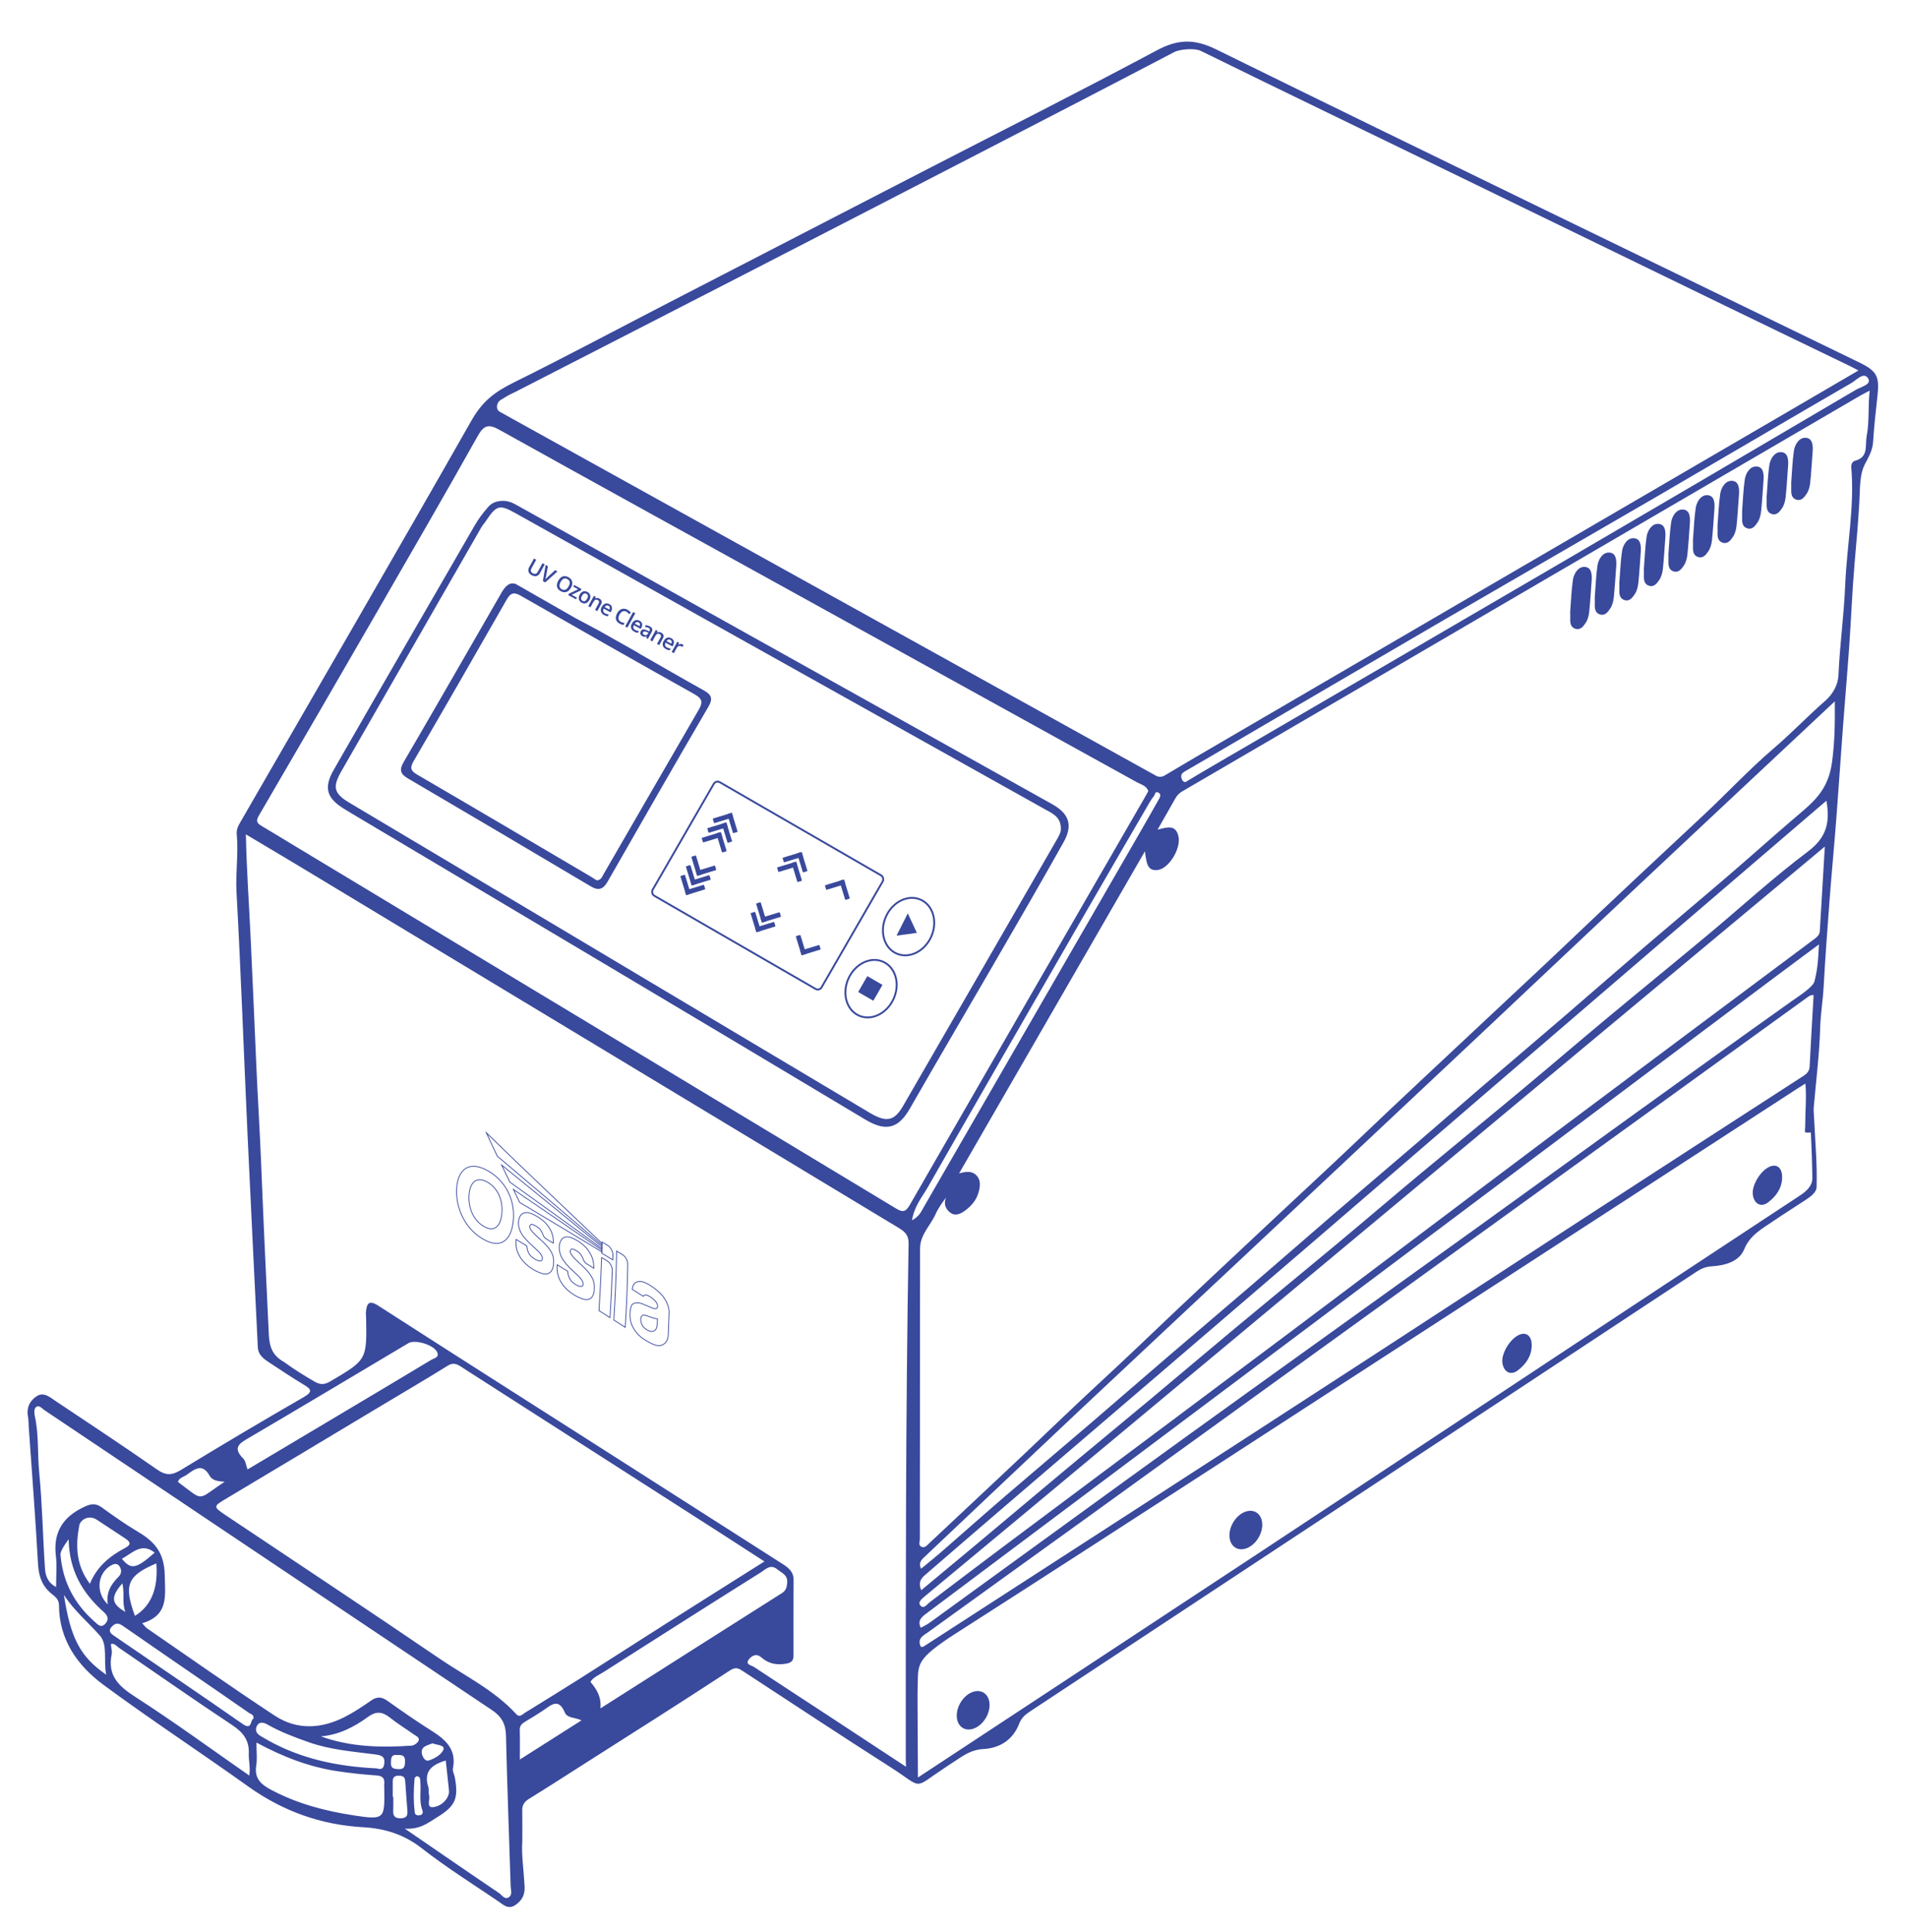 <svg viewBox="0 0 848 859" xmlns="http://www.w3.org/2000/svg" data-name="Layer 1" id="Layer_1">
  <defs>
    <style>
      .cls-1 {
        fill: #000;
      }

      .cls-1, .cls-2, .cls-3 {
        stroke-width: 0px;
      }

      .cls-2, .cls-4, .cls-5, .cls-6 {
        fill: none;
      }

      .cls-4 {
        stroke-width: .83px;
      }

      .cls-4, .cls-5, .cls-6 {
        stroke: #39499c;
        stroke-miterlimit: 10;
      }

      .cls-3 {
        fill: #39499c;
      }

      .cls-5 {
        fill-rule: evenodd;
      }

      .cls-5, .cls-6 {
        stroke-width: .35px;
      }
    </style>
  </defs>
  <path d="M796.5,214.61c.38-4.73.53-9.49,1.2-14.18.41-2.85,2.31-5.91,5.14-5.82,3.24.1,3.41,3.48,3.19,6.28-.35,4.56-.59,9.12-1.07,13.67-.18,1.67-.62,3.48-1.53,4.84-.99,1.48-2.28,3.41-4.56,2.74-2.24-.65-2.41-2.67-2.35-4.67.03-.95,0-1.91-.01-2.86Z" class="cls-3"></path>
  <path d="M785.58,220.99c.38-4.73.53-9.49,1.2-14.18.41-2.85,2.31-5.91,5.14-5.82,3.24.1,3.41,3.48,3.19,6.28-.35,4.56-.59,9.12-1.07,13.67-.18,1.67-.62,3.48-1.53,4.84-.99,1.48-2.28,3.41-4.56,2.74-2.24-.65-2.41-2.67-2.35-4.67.03-.95,0-1.91-.01-2.86Z" class="cls-3"></path>
  <path d="M774.66,227.36c.38-4.73.53-9.49,1.2-14.18.41-2.85,2.31-5.91,5.14-5.82,3.24.1,3.41,3.48,3.19,6.28-.35,4.56-.59,9.12-1.07,13.67-.18,1.67-.62,3.48-1.53,4.84-.99,1.48-2.28,3.41-4.56,2.74-2.24-.65-2.41-2.67-2.35-4.67.03-.95,0-1.91-.01-2.86Z" class="cls-3"></path>
  <path d="M763.74,233.74c.38-4.73.53-9.49,1.2-14.18.41-2.85,2.31-5.91,5.14-5.82,3.24.1,3.41,3.48,3.19,6.28-.35,4.56-.59,9.12-1.07,13.67-.18,1.67-.62,3.48-1.53,4.84-.99,1.48-2.28,3.41-4.56,2.74-2.24-.65-2.41-2.67-2.35-4.67.03-.95,0-1.91-.01-2.86Z" class="cls-3"></path>
  <path d="M752.82,240.12c.38-4.73.53-9.49,1.2-14.18.41-2.85,2.31-5.91,5.14-5.82,3.24.1,3.41,3.48,3.19,6.28-.35,4.56-.59,9.12-1.07,13.67-.18,1.67-.62,3.48-1.53,4.84-.99,1.48-2.28,3.41-4.56,2.74-2.24-.65-2.41-2.67-2.35-4.67.03-.95,0-1.91-.01-2.86Z" class="cls-3"></path>
  <path d="M741.9,246.5c.38-4.73.53-9.49,1.2-14.18.41-2.85,2.31-5.91,5.14-5.82,3.24.1,3.41,3.48,3.19,6.28-.35,4.56-.59,9.12-1.07,13.67-.18,1.67-.62,3.48-1.53,4.84-.99,1.48-2.28,3.41-4.56,2.74-2.24-.65-2.41-2.67-2.35-4.67.03-.95,0-1.91-.01-2.86Z" class="cls-3"></path>
  <path d="M730.99,252.88c.38-4.73.53-9.49,1.2-14.18.41-2.85,2.31-5.91,5.14-5.82,3.24.1,3.41,3.48,3.19,6.28-.35,4.56-.59,9.12-1.07,13.67-.18,1.67-.62,3.48-1.53,4.84-.99,1.48-2.28,3.41-4.56,2.74-2.24-.65-2.41-2.67-2.35-4.67.03-.95,0-1.91-.01-2.86Z" class="cls-3"></path>
  <path d="M720.07,259.25c.38-4.73.53-9.49,1.2-14.18.41-2.85,2.31-5.91,5.14-5.82,3.24.1,3.41,3.48,3.19,6.28-.35,4.56-.59,9.12-1.07,13.67-.18,1.67-.62,3.48-1.53,4.84-.99,1.48-2.28,3.41-4.56,2.74-2.24-.65-2.41-2.67-2.35-4.67.03-.95,0-1.91-.01-2.86Z" class="cls-3"></path>
  <path d="M709.15,265.63c.38-4.73.53-9.49,1.2-14.18.41-2.85,2.31-5.91,5.14-5.82,3.24.1,3.41,3.48,3.19,6.28-.35,4.56-.59,9.12-1.07,13.67-.18,1.67-.62,3.48-1.53,4.84-.99,1.48-2.28,3.41-4.56,2.74-2.24-.65-2.41-2.67-2.35-4.67.03-.95,0-1.91-.01-2.86Z" class="cls-3"></path>
  <path d="M698.23,272.01c.38-4.73.53-9.49,1.2-14.18.41-2.85,2.31-5.91,5.14-5.82,3.24.1,3.41,3.48,3.19,6.28-.35,4.56-.59,9.12-1.07,13.67-.18,1.67-.62,3.48-1.53,4.84-.99,1.48-2.28,3.41-4.56,2.74-2.24-.65-2.41-2.67-2.35-4.67.03-.95,0-1.91-.01-2.86Z" class="cls-3"></path>
  <path d="M223.42,222.66c2.85-.08,4.81,1.01,6.98,2.23,51,28.48,102.01,56.95,153.01,85.42,28.15,15.72,56.29,31.45,84.44,47.16,7.52,4.2,9.37,9.29,5.1,16.93-10.13,18.09-20.55,36.02-30.94,53.97-12.39,21.41-24.97,42.72-37.26,64.19-4.66,8.15-9.83,11.22-19.85,5.21-75.79-45.42-151.78-90.49-227.71-135.67-1.48-.88-2.95-1.76-4.41-2.67-7.57-4.71-8.85-9.37-4.42-17.12,10.61-18.55,21.31-37.06,32-55.57,10.21-17.68,20.47-35.34,30.66-53.04,1.7-2.96,3.71-5.63,5.95-8.2,1.8-2.07,3.67-2.7,6.45-2.85ZM471.74,368.33c-.02-5.26-3.78-6.73-7.09-8.58-31.8-17.78-63.6-35.57-95.4-53.35-46.65-26.08-93.28-52.18-139.95-78.23-7.27-4.06-8.49-3.65-13.3,3.54-.63.95-1.43,1.8-2,2.78-20.75,36.13-41.48,72.27-62.23,108.4-3.98,6.93-3.32,9.83,3.46,13.88,30.32,18.07,60.66,36.1,90.98,54.17,46.88,27.93,93.74,55.9,140.63,83.8,7.32,4.36,10.86,3.61,14.71-3.05,22.84-39.47,45.64-78.97,68.41-118.49.94-1.63,1.93-3.32,1.77-4.86Z" class="cls-3"></path>
  <path d="M681.12,598.11c-.07,4.82-2.65,8.39-6.22,11.11-3.15,2.41-6.27.68-6.82-3.4-.59-4.41,3.88-11.4,8.12-12.69,2.94-.89,4.96,1.15,4.92,4.97Z" class="cls-3"></path>
  <path d="M792.48,523.38c-.07,4.82-2.65,8.39-6.22,11.11-3.15,2.41-6.27.68-6.82-3.4-.59-4.41,3.88-11.4,8.12-12.69,2.94-.89,4.96,1.15,4.92,4.97Z" class="cls-3"></path>
  <path d="M308.96,308.71c-25.82-14.45-51.55-29.07-77.24-43.77-2.9-1.66-4.53-1.7-6.33,1.45-13.73,24.05-27.54,48.04-41.48,71.97-1.77,3.03-1.3,4.32,1.66,6.05,25.72,14.98,51.35,30.12,77,45.22.98.58,1.93,1.21,2.72,1.71,1.99-.01,2.39-1.51,3-2.58,14.16-24.44,28.25-48.92,42.45-73.33,1.8-3.1,1.64-4.78-1.8-6.71Z" class="cls-2"></path>
  <g>
    <g>
      <rect transform="translate(-98.76 125.77) rotate(-17)" ry=".23" rx=".23" height="2.13" width="8.87" y="392.21" x="366.92" class="cls-3"></rect>
      <rect transform="translate(107.17 870.34) rotate(-107)" ry=".23" rx=".23" height="2.13" width="8.87" y="394.45" x="371.16" class="cls-3"></rect>
    </g>
    <g>
      <rect transform="translate(-96.01 119.72) rotate(-17)" ry=".23" rx=".23" height="2.13" width="8.87" y="379.99" x="348.08" class="cls-3"></rect>
      <rect transform="translate(94.52 836.53) rotate(-107)" ry=".23" rx=".23" height="2.13" width="8.87" y="382.23" x="352.32" class="cls-3"></rect>
    </g>
    <g>
      <rect transform="translate(-97.37 119.2) rotate(-17)" ry=".23" rx=".23" height="2.13" width="8.87" y="384.28" x="345.64" class="cls-3"></rect>
      <rect transform="translate(87.26 839.73) rotate(-107)" ry=".23" rx=".23" height="2.13" width="8.87" y="386.52" x="349.87" class="cls-3"></rect>
    </g>
    <g>
      <rect transform="translate(786.25 706.71) rotate(163)" ry=".23" rx=".23" height="2.13" width="8.87" y="411.05" x="335.88" class="cls-3"></rect>
      <rect transform="translate(629.77 -31.36) rotate(73)" ry=".23" rx=".23" height="2.13" width="8.87" y="408.81" x="331.64" class="cls-3"></rect>
    </g>
    <g>
      <rect transform="translate(789.78 697.6) rotate(163)" ry=".23" rx=".23" height="2.13" width="8.87" y="406.76" x="338.32" class="cls-3"></rect>
      <rect transform="translate(627.4 -36.73) rotate(73)" ry=".23" rx=".23" height="2.13" width="8.87" y="404.52" x="334.09" class="cls-3"></rect>
    </g>
    <g>
      <g>
        <rect transform="translate(-92.27 109.89) rotate(-17)" ry=".23" rx=".23" height="2.13" width="8.87" y="362.56" x="317.04" class="cls-3"></rect>
        <rect transform="translate(71.06 784.31) rotate(-107)" ry=".23" rx=".23" height="2.13" width="8.87" y="364.8" x="321.27" class="cls-3"></rect>
      </g>
      <g>
        <rect transform="translate(-93.63 109.36) rotate(-17)" ry=".23" rx=".23" height="2.13" width="8.87" y="366.85" x="314.59" class="cls-3"></rect>
        <rect transform="translate(63.8 787.52) rotate(-107)" ry=".23" rx=".23" height="2.13" width="8.87" y="369.09" x="318.83" class="cls-3"></rect>
      </g>
      <g>
        <rect transform="translate(-95 108.83) rotate(-17)" ry=".23" rx=".23" height="2.13" width="8.87" y="371.14" x="312.14" class="cls-3"></rect>
        <rect transform="translate(56.53 790.72) rotate(-107)" ry=".23" rx=".23" height="2.13" width="8.87" y="373.38" x="316.38" class="cls-3"></rect>
      </g>
    </g>
    <g>
      <rect transform="translate(720.32 683.58) rotate(163)" ry=".23" rx=".23" height="2.13" width="8.87" y="394.56" x="304.64" class="cls-3"></rect>
      <rect transform="translate(591.9 -13.16) rotate(73)" ry=".23" rx=".23" height="2.13" width="8.87" y="392.32" x="300.41" class="cls-3"></rect>
    </g>
    <g>
      <rect transform="translate(723.85 674.47) rotate(163)" ry=".23" rx=".23" height="2.13" width="8.87" y="390.26" x="307.09" class="cls-3"></rect>
      <rect transform="translate(589.53 -18.53) rotate(73)" ry=".23" rx=".23" height="2.13" width="8.87" y="388.03" x="302.85" class="cls-3"></rect>
    </g>
    <g>
      <rect transform="translate(727.39 665.37) rotate(163)" ry=".23" rx=".23" height="2.13" width="8.87" y="385.97" x="309.54" class="cls-3"></rect>
      <rect transform="translate(587.15 -23.91) rotate(73)" ry=".23" rx=".23" height="2.13" width="8.87" y="383.74" x="305.3" class="cls-3"></rect>
    </g>
    <g>
      <rect transform="translate(828.56 720.89) rotate(163)" ry=".23" rx=".23" height="2.13" width="8.87" y="421.3" x="355.98" class="cls-3"></rect>
      <rect transform="translate(653.8 -43.32) rotate(73)" ry=".23" rx=".23" height="2.13" width="8.87" y="419.06" x="351.74" class="cls-3"></rect>
    </g>
  </g>
  <g>
    <g>
      <path d="M267.65,555.73c-13.07-9.05-26.19-18.02-39.34-26.96,1.11,2.3,1.67,3.45,2.77,5.75,12.2,7.29,24.4,14.59,36.55,21.98.01-.31.02-.46.03-.77Z" class="cls-6"></path>
      <path d="M267.74,554.31c-14.83-12.22-29.76-24.32-44.69-36.42,1.49,3.09,2.22,4.6,3.68,7.62,13.71,9.81,27.41,19.61,40.99,29.59.01-.31.01-.47.02-.78Z" class="cls-6"></path>
      <path d="M267.7,552.77c-17.17-16.39-34.49-32.61-51.44-49.22,2,4.35,2.97,6.4,4.89,10.42,15.51,13.18,31.08,26.29,46.54,39.53,0-.29.01-.44.02-.73Z" class="cls-6"></path>
    </g>
    <g>
      <path d="M293.15,574.51c-3.94-3.58-7.03-4.87-8.59-4.86s-3.18.79-3.42,3.52c1.94,1.22,2.92,1.84,4.9,3.09,0,0,.59-1.31,2.72-.01,2.13,1.29,3.45,2.76,3.65,4.08.2,1.32-.64,1.72-1.96,1.28s-3.41-1.48-4.87-2.02c-1.45-.54-4.08-.83-4.8.91-.72,1.75-.88,4.64-.29,7.08s2.81,5.97,5.99,7.88,5.79,3.32,7.83,2.5c2.04-.83,2.77-2.6,2.87-4.86s.34-9.2.36-9.98c.02-.78-.45-5-4.38-8.59ZM292.24,588.72c-.03.8-.31,2.6-1.59,3-1.27.4-2.64-.18-3.93-1.22-1.29-1.04-1.88-2.89-1.78-4.14.1-1.25.59-2.08,2.2-1.6,1.61.48,3.47,1.4,5.2,1.52,0,0-.06,1.63-.09,2.44Z" class="cls-5"></path>
      <path d="M267.71,552.12c1.05.64,1.58.95,2.64,1.6,1.24.75,2.23,2.68,2.19,4.28-.02.83-.03,1.24-.06,2.07-1.98-1.21-2.97-1.82-4.93-3.01.07-1.98.1-2.97.15-4.94h0Z" class="cls-5"></path>
      <path d="M274.21,556.16c1.07.65,1.61.98,2.69,1.64,1.26.77,2.28,2.7,2.25,4.29-.23,11.03-.42,16.77-1.12,27.96-2.05-1.3-3.06-1.95-5.08-3.24.66-10.2,1.07-20.44,1.26-30.65h0Z" class="cls-5"></path>
      <path d="M267.54,559.02c1.04.64,1.56.96,2.6,1.6,1.22.75,2.19,2.63,2.13,4.19-.29,8.28-.48,12.48-1.02,20.94-1.97-1.25-2.95-1.87-4.9-3.11.61-9.63.85-14.34,1.18-23.61h0Z" class="cls-5"></path>
      <path d="M264.08,563.79s-2.99-1.86-3.35-2.08-.86-.81-1.12-1.34c-.27-.53-.8-2.32-1.94-3.36-1.14-1.04-2.26-1.54-2.96-1.75-.7-.21-1.09.32-1.12,1.05-.03.72.5,1.85,2.88,4.1,2.38,2.25,4.41,3.93,6,6.25,1.6,2.32,1.97,4.07,1.79,6.84-.18,2.77-1.7,5.1-5.22,3.92-3.52-1.18-6.74-3.63-8.55-5.98-1.82-2.34-3.13-5.45-2.71-9.21,1.87,1.17,2.81,1.75,4.68,2.92,0,0,.03,3.19,2.33,5.03,2.3,1.84,4.32,2.3,4.5.87.18-1.43-1.13-2.97-2.83-4.52-1.7-1.56-4.49-4.05-6.11-6.5-1.62-2.45-2.08-5.54-1.3-7.77.78-2.23,2.81-3.34,6.41-1.44,3.59,1.91,5.32,3.72,6.7,5.92s1.92,4.42,1.92,7.03h0Z" class="cls-5"></path>
      <path d="M246.1,552.69s-2.98-1.82-3.34-2.04c-.36-.22-.85-.79-1.11-1.3-.26-.52-.77-2.25-1.9-3.27-1.14-1.02-2.27-1.53-2.99-1.75-.72-.21-1.12.29-1.17.98s.48,1.8,2.87,4.02c2.39,2.22,4.4,3.86,5.97,6.12,1.57,2.26,1.91,3.95,1.7,6.67-.21,2.72-1.74,5.07-5.28,3.94-3.53-1.14-6.79-3.58-8.64-5.92-1.84-2.35-3.18-5.47-2.69-9.17,1.92,1.18,2.87,1.76,4.77,2.93,0,0,0,3.15,2.32,4.97s4.35,2.27,4.55.86c.2-1.41-1.1-2.91-2.81-4.45-1.71-1.54-4.53-4.01-6.16-6.43s-2.06-5.44-1.22-7.57c.84-2.13,2.99-3.13,6.63-1.2s5.34,3.69,6.69,5.82c1.35,2.13,1.84,4.27,1.8,6.78h0Z" class="cls-5"></path>
      <path d="M217.41,520.73c-8.21-4.92-13.38-1.43-14.26,6.58-.88,8.02,2.65,18.15,11.39,23.36,8.74,5.21,13-.03,13.73-8.18.74-8.15-2.66-16.84-10.87-21.76ZM215.01,545.1c-5.07-3.05-6.96-9.18-6.39-14.47.57-5.29,3.55-7.87,8.33-5,4.78,2.87,6.73,8.45,6.22,13.8-.51,5.34-3.09,8.73-8.16,5.68Z" class="cls-5"></path>
    </g>
  </g>
  <ellipse transform="translate(-173.6 608.62) rotate(-65.39)" ry="11.01" rx="13.12" cy="439.55" cx="387.34" class="cls-4"></ellipse>
  <ellipse transform="translate(-138.77 607.7) rotate(-65.39)" ry="11.01" rx="13.12" cy="411.96" cx="404.04" class="cls-4"></ellipse>
  <rect transform="translate(242.57 -117.94) rotate(30)" ry="1.95" rx="1.95" height="58.28" width="86.74" y="364.53" x="298" class="cls-4"></rect>
  <g>
    <path d="M225.39,266.4c-13.73,24.05-27.54,48.04-41.48,71.97-1.77,3.03-1.3,4.32,1.66,6.05,25.72,14.98,51.35,30.12,77,45.22.98.58,1.93,1.21,2.72,1.71,1.99-.01,2.39-1.51,3-2.58,14.16-24.44,28.25-48.92,42.45-73.33,1.8-3.1,1.64-4.78-1.8-6.71-25.82-14.45-51.55-29.07-77.24-43.77-2.9-1.66-4.53-1.7-6.33,1.45Z" class="cls-2"></path>
    <path d="M229.34,259.6c-2.85-.96-4.68,1.02-6.33,3.87-14.48,25.13-28.91,50.29-43.54,75.34-2.08,3.56-1.31,5.34,1.95,7.25,27.15,15.93,54.26,31.91,81.32,47.99,3.52,2.09,5.57,1.14,7.41-2.06,14.89-25.95,29.71-51.94,44.83-77.76,2.33-3.98,1.15-5.55-2.18-7.41-9.33-5.2-18.57-10.56-27.85-15.86-.81-.46-1.6-.96-2.4-1.45l-16.39-9.25s-.05-.02-.07-.03c-3.32-1.77-6.65-3.54-10.01-5.33M308.96,308.71c3.44,1.92,3.6,3.61,1.8,6.71-14.2,24.42-28.29,48.9-42.45,73.33-.62,1.07-1.02,2.57-3,2.58-.8-.5-1.74-1.13-2.72-1.71-25.65-15.1-51.28-30.24-77-45.22-2.97-1.73-3.43-3.01-1.66-6.05,13.94-23.92,27.75-47.92,41.48-71.97,1.8-3.15,3.43-3.11,6.33-1.45,25.69,14.7,51.41,29.32,77.24,43.77Z" class="cls-3"></path>
  </g>
  <ellipse transform="translate(-442.07 754.92) rotate(-60)" ry="6.58" rx="9.11" cy="760.3" cx="432.75" class="cls-3"></ellipse>
  <ellipse transform="translate(-312.04 819.85) rotate(-60)" ry="6.58" rx="9.11" cy="680.17" cx="553.99" class="cls-3"></ellipse>
  <polygon points="398.67 415.94 407.71 414.7 403.67 406.03 398.67 415.94" class="cls-3"></polygon>
  <rect transform="translate(271.55 -134.64) rotate(30)" height="8.14" width="7.79" y="435.33" x="383.12" class="cls-3"></rect>
  <g>
    <path d="M242.22,250.92l-2.15,3.9c-.25.45-.55.78-.93,1.01-.38.22-.79.33-1.25.31-.46-.02-.94-.16-1.44-.44-.75-.41-1.22-.93-1.42-1.55-.2-.62-.1-1.28.28-1.98l2.14-3.88.99.54-2.1,3.81c-.27.5-.36.93-.26,1.29.1.36.39.68.87.94.93.51,1.66.28,2.2-.7l2.09-3.8.99.54Z" class="cls-3"></path>
    <path d="M246.86,253.47l1.02.56-5.43,4.86-1.04-.57,1.22-7.18,1.01.56-.81,4.44c-.03.21-.09.48-.17.8-.08.33-.15.56-.2.71.15-.19.34-.4.56-.63.23-.24.4-.4.52-.51l3.31-3.04Z" class="cls-3"></path>
    <path d="M253.89,261.26c-.54.98-1.2,1.61-2,1.88-.79.28-1.63.16-2.53-.33-.91-.5-1.46-1.16-1.65-1.96-.19-.81,0-1.71.54-2.71.55-.99,1.21-1.63,2-1.89.78-.26,1.63-.15,2.54.36s1.44,1.15,1.63,1.96c.19.81.02,1.71-.53,2.69ZM249.29,258.72c-.41.74-.57,1.39-.48,1.93.09.55.42.99,1.01,1.31.59.32,1.13.38,1.64.16.51-.21.97-.7,1.38-1.45.41-.74.57-1.38.48-1.92-.09-.55-.42-.98-1.01-1.3s-1.14-.38-1.66-.16c-.51.22-.97.7-1.38,1.43Z" class="cls-3"></path>
    <path d="M256.12,266.42l-3.46-1.9.33-.6,4.08-1.95-2.16-1.19.41-.74,3.25,1.79-.37.68-3.98,1.9,2.32,1.28-.41.74Z" class="cls-3"></path>
    <path d="M262.08,266.72c-.41.75-.92,1.22-1.53,1.43-.61.21-1.26.12-1.94-.25-.42-.23-.75-.54-.97-.91s-.32-.79-.3-1.24c.02-.46.17-.92.43-1.4.41-.74.91-1.21,1.52-1.42.61-.21,1.26-.12,1.95.26.66.36,1.07.87,1.22,1.5.15.64.03,1.32-.37,2.04ZM258.76,264.89c-.58,1.05-.48,1.79.3,2.22.77.42,1.44.11,2.02-.94s.47-1.78-.3-2.2c-.41-.22-.78-.25-1.11-.08-.33.17-.63.51-.91,1.01Z" class="cls-3"></path>
    <path d="M265.6,271.64l-.97-.54,1.54-2.8c.19-.35.27-.65.22-.9-.05-.25-.22-.46-.53-.63-.41-.22-.77-.27-1.1-.13s-.64.49-.95,1.06l-1.25,2.27-.97-.53,2.51-4.56.76.42-.19.67.05.03c.26-.14.54-.2.86-.18.32.02.63.12.94.29,1.09.6,1.33,1.46.72,2.57l-1.64,2.97Z" class="cls-3"></path>
    <path d="M268.56,273.38c-.71-.39-1.15-.9-1.32-1.53-.17-.64-.06-1.32.34-2.04.41-.75.92-1.23,1.52-1.45.6-.22,1.23-.15,1.88.2.6.33.98.77,1.12,1.33.15.56.04,1.16-.31,1.8l-.29.52-3.04-1.67c-.23.45-.3.86-.2,1.22.1.36.35.65.76.88.27.15.53.26.79.34.26.08.56.13.89.16l-.43.79c-.3-.02-.58-.07-.85-.16s-.56-.22-.87-.39ZM270.58,269.29c-.31-.17-.61-.21-.9-.12-.29.09-.56.32-.8.67l2.07,1.14c.2-.38.27-.71.2-1.01-.07-.29-.26-.52-.57-.69Z" class="cls-3"></path>
    <path d="M278.57,271.92c-.56-.31-1.12-.35-1.67-.13s-1.01.69-1.4,1.39c-.41.74-.56,1.38-.46,1.93.1.55.45.99,1.04,1.32.26.14.52.25.78.33.27.08.55.15.86.21l-.47.85c-.57-.08-1.16-.29-1.76-.62-.88-.49-1.41-1.13-1.59-1.92-.18-.8,0-1.69.56-2.69.34-.63.76-1.11,1.25-1.46.49-.34,1.02-.52,1.59-.53.57-.01,1.15.14,1.74.47.61.34,1.11.78,1.49,1.33l-.81.63c-.15-.21-.32-.41-.51-.61-.18-.19-.4-.36-.65-.5Z" class="cls-3"></path>
    <path d="M278.98,279.01l-.97-.53,3.53-6.41.97.53-3.53,6.41Z" class="cls-3"></path>
    <path d="M281.97,280.76c-.71-.39-1.15-.9-1.32-1.53-.17-.64-.06-1.32.34-2.04.41-.75.92-1.23,1.52-1.45.6-.22,1.23-.15,1.88.2.6.33.98.77,1.12,1.33.15.56.04,1.16-.31,1.8l-.29.52-3.04-1.67c-.23.45-.3.86-.2,1.22.1.36.35.65.76.88.27.15.53.26.79.34.26.08.56.13.89.16l-.43.79c-.3-.02-.58-.07-.85-.16s-.56-.22-.87-.39ZM283.99,276.68c-.31-.17-.61-.21-.9-.12-.29.09-.56.32-.8.67l2.07,1.14c.2-.38.27-.71.2-1.01-.07-.29-.26-.52-.57-.69Z" class="cls-3"></path>
    <path d="M287.4,283.65l.16-.74-.03-.02c-.37.16-.7.22-.98.2-.28-.02-.59-.13-.94-.32-.45-.25-.73-.56-.85-.94-.12-.38-.06-.79.19-1.24.26-.47.63-.73,1.11-.78s1.09.11,1.81.49l.8.41.13-.24c.16-.29.21-.55.16-.77-.06-.22-.23-.41-.52-.56-.23-.13-.48-.22-.73-.27s-.5-.08-.75-.1l.07-.86c.32,0,.64.06.98.15.33.1.63.22.89.36.58.32.95.69,1.1,1.1.16.41.09.9-.21,1.44l-1.69,3.07-.69-.38ZM286.33,282.19c.35.19.69.25,1.01.17.32-.08.58-.3.77-.65l.22-.4-.6-.3c-.47-.24-.84-.34-1.12-.32-.28.02-.5.17-.66.45-.11.2-.14.39-.08.57.06.17.21.33.45.46Z" class="cls-3"></path>
    <path d="M293.12,286.79l-.97-.54,1.54-2.8c.19-.35.27-.65.22-.9-.05-.25-.22-.46-.53-.63-.41-.22-.77-.27-1.1-.13s-.64.49-.95,1.06l-1.25,2.27-.97-.53,2.51-4.56.76.42-.19.67.05.03c.26-.14.54-.2.86-.18s.63.12.94.29c1.09.6,1.33,1.46.72,2.57l-1.64,2.97Z" class="cls-3"></path>
    <path d="M296.08,288.53c-.71-.39-1.15-.9-1.32-1.53-.17-.64-.06-1.32.34-2.04.41-.75.92-1.23,1.52-1.45.6-.22,1.23-.15,1.88.2.6.33.98.77,1.12,1.33.15.56.04,1.16-.31,1.8l-.29.52-3.04-1.67c-.23.45-.3.86-.2,1.22.1.36.35.65.76.88.27.15.53.26.79.34.26.08.56.13.89.16l-.43.79c-.3-.02-.58-.07-.85-.16s-.56-.22-.87-.39ZM298.1,284.44c-.31-.17-.61-.21-.9-.12-.29.09-.56.32-.8.67l2.07,1.14c.2-.38.27-.71.2-1.01-.07-.29-.26-.52-.57-.69Z" class="cls-3"></path>
    <path d="M303.53,286.47c.19.11.35.21.46.31l-.59.85c-.12-.11-.25-.2-.4-.29-.39-.21-.77-.26-1.15-.14-.38.12-.68.38-.9.79l-1.31,2.38-.97-.53,2.51-4.56.76.42-.31.87.05.03c.3-.19.62-.29.95-.32.34-.02.64.04.92.19Z" class="cls-3"></path>
  </g>
  <g>
    <path d="M192.31,803.38c2.77-.13,6.01-2.18,7.15-5.59.29-.87.18-1.91.09-2.85-.39-3.96-.85-7.91-1.34-12.31-6.55,1.91-9.91,5.11-7.75,11.8.34,1.06-.04,2.34.29,3.41.6,1.94-1.27,5.68,1.55,5.54Z" class="cls-2"></path>
    <path d="M52.65,701.02c1.43-1.43,1.58-3.05.53-4.65-.83-1.28-2.04-1.4-3.48-.64-6.31,3.33-7.46,12.07-1.74,17.56-.87-5.31,1.42-9,4.69-12.26Z" class="cls-2"></path>
    <path d="M103.13,766.79c-16.89-11.18-33.47-22.82-50.19-34.25-1.13-.77-2.06-2.22-3.65-1.68.15,1.63.64,3.2.36,4.61-1.89,9.31,3.01,14.05,10.4,18.8,17.16,11.04,33.65,23.11,50.79,35.03.59-3.71-.35-6.73-.22-9.68.27-6.1-2.59-9.58-7.5-12.83Z" class="cls-2"></path>
    <path d="M54.41,703.88c-5.33,6.04-4.96,9.1,1.36,12.69-1.63-4.08-.26-8.13-1.36-12.69Z" class="cls-2"></path>
    <path d="M55.92,684.07c-4.23-2.86-8.56-5.58-12.79-8.43-3.73-2.51-7.43.1-7.87,2.44-1.67,8.76-1.61,17.63,4.7,25.97,3.25-7.85,9.07-12.42,15.78-15.98,2.73-1.45,2.14-2.68.18-4Z" class="cls-2"></path>
    <path d="M186.13,773.81c.6-1.47-1.17-2.11-2.21-2.85-3.57-2.53-7.32-4.83-10.73-7.56-3.27-2.61-6.12-2.67-9.51-.2-6.18,4.5-12.86,7.97-20.94,8.7,13.1,4.72,26.65,5.03,40.29,4.1,1.12-.08,2.69-1.18,3.11-2.2Z" class="cls-2"></path>
    <path d="M115.83,771.74c1.15.65,2.28,1.35,3.43,1.99,14.51,8.06,30.28,11.5,47.87,12.39.52-.17,3.19,1.6,3.7-1.9.51-3.47-1.3-3.94-4.21-4.31-9.9-1.29-19.89-2.04-29.44-5.43-6.25-2.22-12.44-4.5-18.22-7.81-1.5-.86-3.45-1.49-4.59.32-1.15,1.82-.56,3.63,1.44,4.76Z" class="cls-2"></path>
    <path d="M170.89,792.97c.26-2.7-.97-3.55-3.63-3.73-5.69-.39-11.38-1.01-17.02-1.84-12.52-1.85-24.21-6.3-36.19-12.76,0,4.14.39,7.25-.08,10.22-.93,5.76,2.12,8.4,6.71,10.84,11.53,6.12,23.91,9.39,36.64,11.31,13.63,2.06,13.82,1.67,13.6-11.76-.01-.76-.09-1.54-.01-2.29Z" class="cls-2"></path>
    <path d="M110.73,761.45c-4.08-2.77-8.1-5.62-12.16-8.42-14.66-10.08-29.36-20.11-43.96-30.28-1.99-1.39-3.3-1.32-4.89.39-1.91,2.04-.26,3.17,1.07,4.08,19.02,13.05,38.16,25.93,57.08,39.13,4.36,3.04,3.31-1.7,4.87-2.36.23-1.84-1.11-1.94-2-2.54Z" class="cls-2"></path>
    <path d="M531.72,336.57c88.46-51.68,176.99-103.23,265.51-154.81,9.5-5.53,18.98-11.09,29.2-17.06-2.18-1.11-3.46-1.8-4.77-2.43-18.64-9.01-37.31-17.99-55.94-27.03-40.19-19.5-80.39-39-120.55-58.56-37.43-18.22-74.85-36.47-112.21-54.84-3.06-1.5-5.34-1.54-8.37.05-28.63,14.98-57.34,29.83-86.05,44.66-36.16,18.68-72.34,37.34-108.53,55.95-32.67,16.8-65.37,33.53-98.05,50.3l300.37,163.43-.59.35Z" class="cls-2"></path>
    <path d="M110.07,653.23c13.34-7.94,26.12-15.55,38.9-23.16,14.26-8.49,28.52-16.97,42.74-25.53,1.24-.74,3.74-1.02,2.68-3.43-1.42-3.26-9.81-5.79-12.75-4.04-23.5,13.98-46.97,28.03-70.56,41.87-4.27,2.51-8.1,4.36-2.86,9.54.97.96,1.11,2.76,1.84,4.76Z" class="cls-2"></path>
    <path d="M228.99,174.31c-1.08.55-2.23,1.04-3.2,1.82l6.14-3.32c-.98.5-1.96,1-2.93,1.51Z" class="cls-2"></path>
    <path d="M737.35,220.39c-31.61,18.39-63.32,36.6-94.92,54.99-31.82,18.51-63.57,37.15-95.35,55.74-6.54,3.83-13.06,7.7-19.64,11.47-1.44.83-2.68,1.56-2.02,3.48.33.96.89,1.68,1.76,1.57,3.68-2.19,7.09-4.25,10.53-6.26,51.01-29.73,102.04-59.42,153.03-89.2,44.91-26.23,89.78-52.52,134.59-78.93,2.13-1.25,7.03-2.32,5.41-4.99-1.92-3.18-5.2.69-7.46,2-28.7,16.61-57.27,33.46-85.93,50.13Z" class="cls-2"></path>
    <path d="M99.92,658.7c-2.87-.2-5.46-.44-6.7-2.66-3.32-5.96-6.9-2.72-10.31-.35-1.31.91-3.24,1.21-3.8,3.08,12.07,8.98,8.06,8.23,20.81-.07Z" class="cls-2"></path>
    <path d="M46.03,716.51c-9.26-8.28-15.3-18.22-15.51-32.29-2.48,3.35-3.73,5.75-3.64,6.85.95,12.05,6.2,21.94,15.21,29.86,1.29,1.13,2.77,2.99,4.72.88,1.87-2.03,1.02-3.69-.78-5.3Z" class="cls-2"></path>
    <path d="M59.99,718.31q10.84-6.57,9.55-23.33c-12.97,5.47-14.58,9.55-9.55,23.33Z" class="cls-2"></path>
    <path d="M54.21,692.95c4.1,4.98,6.34,4.52,14.57-2.73-5.77-4.64-9.73.04-14.57,2.73Z" class="cls-2"></path>
    <path d="M28.42,709.01c2.97,19.32,7.28,27.52,18.81,35.46-1.29-6.32.82-13.31-2.87-17.46-5.29-5.96-11.53-11.14-15.94-18Z" class="cls-2"></path>
    <path d="M186.92,792.34c-.09-1.08.22-2.38-1.52-2.81-.31.27-1.02.58-1.05.94-.45,5.12-.55,10.25.1,15.35.14,1.09,1.25,1.32,2.27,1.12,1.26-.24,1.46-1.27,1.11-2.17-1.56-4.07-.55-8.3-.91-12.43Z" class="cls-2"></path>
    <path d="M786.65,436.32c-69.63,52.22-139.25,104.44-208.88,156.65-55.31,41.47-110.63,82.92-165.95,124.37-2.08,1.56-3.94,3.15-2.37,6.28,1.35-.77,2.74-1.38,3.94-2.26,37.99-27.54,75.9-55.18,113.96-82.63,42.96-31,86.08-61.78,129.07-92.73,46.68-33.6,93.17-67.45,140.04-100.77,8.73-6.21,13.04-13.16,11.13-24.54-7.3,5.45-14.13,10.52-20.94,15.63Z" class="cls-2"></path>
    <path d="M698.43,470.54c-28.63,23.85-57.25,47.71-85.88,71.56-28.62,23.84-57.24,47.67-85.86,71.5-24.07,20.05-48.14,40.11-72.22,60.14-14.39,11.97-28.82,23.9-43.2,35.88-1.29,1.07-3.31,2.62-1.91,4.17,1.48,1.63,2.85-.59,4.14-1.57,11.16-8.46,22.31-16.93,33.52-25.31,42.11-31.49,84.28-62.9,126.35-94.45,39.06-29.29,77.97-58.78,117.03-88.06,38.75-29.05,77.6-57.96,116.4-86.95,1.21-.9,2.37-1.84,2.47-3.62.69-12.11,1.43-24.22,2.23-37.5-7.12,5.95-13.38,11.2-19.66,16.43-31.13,25.93-62.26,51.85-93.39,77.78Z" class="cls-2"></path>
    <path d="M809.66,358.11c-23.06,19.76-46.13,39.51-69.18,59.29-25.22,21.64-50.44,43.3-75.64,64.98-25.78,22.18-51.51,44.41-77.29,66.58-23.61,20.3-47.25,40.56-70.89,60.83-20.45,17.53-40.93,35.03-61.37,52.56-14.35,12.31-28.69,24.64-43,37.01-1.97,1.71-4.41,3.36-2.63,7.58,9.15-7.61,17.88-14.84,26.58-22.11,12.51-10.46,24.97-20.97,37.49-31.41,12.8-10.67,25.68-21.25,38.48-31.93,12.37-10.32,24.65-20.75,37.04-31.06,15-12.47,30.1-24.82,45.09-37.31,12.53-10.44,24.91-21.04,37.45-31.47,15-12.48,30.12-24.82,45.11-37.3,12.53-10.44,24.9-21.06,37.44-31.49,15-12.49,30.14-24.8,45.13-37.29,14.86-12.38,29.15-25.51,44.6-37.1,8.23-6.17,9.77-12.98,8.09-22.46-1.1.93-1.81,1.52-2.5,2.12Z" class="cls-2"></path>
    <path d="M663.26,544.77c-59.44,42.92-118.86,85.85-178.31,128.75-24,17.32-48.05,34.56-72.02,51.9-2.14,1.55-5.36,2.89-3.42,6.7.43-.05.87.04,1.14-.14,31.62-20.42,63.24-40.85,94.84-61.31,34.78-22.51,69.55-45.02,104.29-67.59,32.53-21.13,64.98-42.36,97.51-63.49,31.11-20.22,62.26-40.38,93.42-60.5,1.96-1.27,3.85-2.22,3.99-5,.51-10.57,1.17-21.13,1.77-31.71-.9-.15-1.69.2-2.52.79-46.89,33.88-93.79,67.74-140.69,101.6Z" class="cls-2"></path>
    <path d="M815.89,311.78c-30.69,28.75-60.55,56.68-90.36,84.68-22.59,21.21-45.08,42.53-67.66,63.75-35.13,33.01-70.28,65.99-105.44,98.96-23.44,21.98-46.95,43.9-70.36,65.92-23.55,22.15-47.01,44.39-70.51,66.6-1.52,1.44-3.35,2.74-1.99,5.69,2.97-2.45,5.9-4.76,8.7-7.2,9.46-8.23,18.82-16.56,28.32-24.74,12.65-10.89,25.43-21.64,38.11-32.5,11.53-9.88,22.98-19.86,34.51-29.74,12.68-10.87,25.43-21.65,38.09-32.53,11.81-10.15,23.51-20.41,35.32-30.56,12.8-11.01,25.69-21.93,38.5-32.92,9.08-7.79,18.06-15.69,27.14-23.48,12.67-10.87,25.41-21.66,38.07-32.54,11.81-10.15,23.51-20.42,35.34-30.55,12.24-10.49,24.61-20.82,36.84-31.32,9.66-8.29,19.14-16.78,28.8-25.07,8.13-6.98,18.57-12.06,17.37-25.64-.75-8.52,2.11-17.08,1.2-26.8Z" class="cls-2"></path>
    <path d="M802.75,499.29c-.03-5.76.62-10.85.07-17.6-1.25.78-2.19,1.37-3.14,1.96l-131.8,85.53c-81.81,52.89-163.41,106.11-245.45,158.63-16.36,11.03-13.94,12.2-14.43,25.07,0,1.01,0,2.33,0,3.28-.01,11.03.17,22.08.17,34.03,50.72-33.39,100.5-66.09,150.22-98.89,50.51-33.32,100.95-66.74,151.43-100.1,30.1-19.89,60.21-39.75,90.34-59.58,2.58-1.7,5.75-4.16,5.71-7.76-.06-6.83-.32-13.31-.64-20.37-3.58.08-2.48.48-2.5-4.19Z" class="cls-2"></path>
    <path d="M192.39,774.99c-1.97.79-4.77,1.21-4.87,3.73-.05,1.36,1.14,4.53,3.18,3.89,2.51-.78,5.7-2.64,6.48-4.8.79-2.16-2.94-1.97-4.79-2.82Z" class="cls-2"></path>
    <path d="M686.75,257.8c-53.66,31.33-107.29,62.7-160.98,93.96-1.45.84-2.33,1.83-3.08,3.15-2.54,4.47-5.08,8.93-7.91,13.9,4.1-1.09,8.13-2.49,9.32,3.07,1.13,5.33-4.28,14.28-9.3,14.86-4.96.58-4.9-3.84-5.66-8.29-27.98,48.47-55.29,95.81-82.61,143.14,3.14-.84,5.71-1.13,7.64.81,2.04,2.06,1.82,4.78,1.04,7.55-.93,3.3-2.86,5.72-5.48,7.78-2.02,1.59-4.47,2.97-6.64,1.63-2.22-1.37-3.73-3.9-2.29-7.12-1.85,2.48-3.55,4.82-4.7,7.41-2.29,5.14-6.93,9.14-6.93,15.41,0,43.05-.09,86.11-.1,129.16,0,1.18-.82,2.9.94,3.46,1.46.47,2.38-.84,3.35-1.76,19.43-18.29,39-36.43,58.26-54.9,11.83-11.35,24.01-22.31,35.84-33.64,20.25-19.38,40.79-38.44,61.22-57.64,11.25-10.57,22.63-21.01,33.79-31.65,19.87-18.95,39.97-37.63,60-56.41,11.81-11.08,23.69-22.09,35.41-33.25,19.75-18.8,39.65-37.43,59.6-56.01,10.47-9.75,20.24-20.31,31.1-29.59,7.98-6.81,14.59-15.02,23.07-21.29,2.4-1.78,5.52-3.6,5.7-7.43.7-14.79,2.58-29.52,3.22-44.29.76-17.38,4.2-34.63,2.69-52.12-.11-1.24.53-2.59,1.56-2.86,6.32-1.62,4.47-6.73,5.31-11.02,1.3-6.61.52-13.25,1.35-20.22-1.67.89-3.18,1.63-4.63,2.48-46.69,27.23-93.39,54.45-140.07,81.7Z" class="cls-2"></path>
    <path d="M233.47,761.37c8.21-5.07,16.44-10.12,24.6-15.29,12.91-8.18,25.74-16.47,38.64-24.66,14.15-8.98,28.34-17.9,43.23-27.3-6.92-4.47-13.12-8.51-19.35-12.5-38.11-24.44-76.23-48.87-114.36-73.29-2.17-1.39-4.07-3.13-7.12-1.23-10.51,6.52-21.19,12.77-31.8,19.13-22.03,13.2-44.03,26.45-66.1,39.59-6.62,3.94-6.72,3.82-.19,8.19,31.44,21.04,63.01,41.9,94.28,63.2,11.62,7.92,24.53,14.15,34.24,24.74,1.56,1.7,2.73.15,3.93-.59Z" class="cls-2"></path>
    <path d="M410.75,536.64c31.68-54.81,63.31-109.66,94.95-164.5,3.24-5.61,6.46-11.24,9.64-16.89.55-.98,1.17-2.21-.32-2.94-1.41-.69-1.37.87-1.87,1.5-.7.89-1.35,1.83-1.92,2.81-9.9,17.01-19.82,34.01-29.65,51.06-23.06,40-46.12,79.99-69.02,120.08-2.46,4.31-5.96,8.22-7.04,14.74,3.29-1.78,4.14-4,5.22-5.86Z" class="cls-2"></path>
    <path d="M225,771.57c-.12-5.15-1.97-8.47-6.2-11.3-66.38-44.39-132.69-88.88-199.02-133.34-1.2-.8-2.44-2.59-3.91-1.24-.72.66-.67,2.58-.4,3.8,1.84,8.22,1.14,16.63,1.95,24.93,1.38,14.18,1.62,28.46,2.56,42.69.21,3.11,1.03,6.34,4.96,8.43,0-5.06.44-9.5-.09-13.81-1.32-10.86,3.42-17.69,13.07-22.04,2.82-1.27,4.8-1.36,7.29.43,5.28,3.79,10.58,7.59,16.17,10.89,7.43,4.39,11.67,9.28,11.87,19.19.19,9.56,1.78,17.83-10.01,21.46,1.11,1.18,1.53,1.82,2.12,2.23,18.91,13,37.66,26.24,56.83,38.84,9.89,6.5,20.69,5.88,31.09.58,4.07-2.07,7.92-4.63,11.66-7.25,2.58-1.8,4.64-1.85,7.24,0,6.55,4.65,13.14,9.25,19.94,13.52,6.24,3.93,10.97,8.36,9.28,16.65-.24,1.18.59,2.55.83,3.85,1.77,9.49.25,12.85-7.86,17.81-3.95,2.42-7.57,5.52-14.37,5.05,15.06,10.33,28.43,19.56,41.9,28.64,1.27.86,2.45,3.09,4.37,1.88,1.69-1.06.87-3.18.82-4.79-.68-22.36-1.57-44.71-2.08-67.07Z" class="cls-2"></path>
    <path d="M181.18,805.24c-.34-4.54-.68-9.07-1-13.61-.15-2.08-1.51-2.29-3.19-2.25-1.72.04-2.34.99-2.35,2.52-.02,2.28,0,4.55,0,6.83h.25c0,2.09.08,4.18-.02,6.26-.12,2.44.92,3.35,3.35,3.31,2.22-.03,3.13-.92,2.97-3.06Z" class="cls-2"></path>
    <path d="M177.22,786.48c2.83.12,2.87-1.62,2.89-3.67.02-2.42-1.4-2.79-3.55-2.6-2.7-.4-2.7,1.63-2.73,3.61-.04,2.37,1.49,2.59,3.39,2.66Z" class="cls-2"></path>
    <path d="M251.17,761.28c-2.79-6.64-6.1-3.31-9.59-.95-2.67,1.8-5.44,3.44-8.19,5.12-1.36.83-2.32,1.74-2.26,3.58.12,3.94.04,7.9.04,13.16,9.82-6.23,18.42-11.69,27.41-17.41-2.91-1.43-6.32-.91-7.41-3.5Z" class="cls-2"></path>
    <path d="M510.64,351.71c-.83-2.47-3.13-2.88-4.87-3.84-50.29-27.82-100.61-55.6-150.93-83.38-44.3-24.46-88.63-48.85-132.84-73.45-4.67-2.6-6.83-2.07-9.53,2.74-14.65,26.08-29.64,51.97-44.6,77.88-17.51,30.33-35.07,60.64-52.74,90.88-1.32,2.27-1.02,3.32,1.02,4.53,4.94,2.92,9.82,5.92,14.73,8.88,89.16,53.73,178.33,107.44,267.46,161.22,2.8,1.69,4.24,1.94,6.16-1.4,34.74-60.43,69.64-120.78,104.5-181.15.56-.98,1.11-1.97,1.64-2.9Z" class="cls-2"></path>
    <path d="M350.05,703.56c.28-3.5-2.45-4.32-4.47-5.96-3.01-2.45-5.15.08-7.13,1.32-23.37,14.66-46.66,29.47-69.92,44.3-2.14,1.37-4.68,2.37-5.98,4.43,2.81,3.39,4.89,6.64,4.46,11.81,27.46-17.46,54.02-34.38,80.64-51.21,1.92-1.21,2.24-2.65,2.4-4.69Z" class="cls-2"></path>
    <path d="M399.5,545.76c-88.66-53.45-177.3-106.94-265.94-160.42-7.75-4.67-15.54-9.27-24.22-14.44.36,16.58,1.48,31.91,2.18,47.26.82,17.87,1.64,35.75,2.39,53.62.64,15.21,1.62,30.4,2.23,45.6,1.01,25.3,2.19,50.58,3.41,75.87.28,5.83,1.82,9.46,6.79,12.22,4.28,3.14,8.8,5.96,13.39,8.62,2.54,1.47,4.4,1.61,7.08.03,16.32-9.62,16.37-9.53,16-28.48-.01-.76-.15-1.54-.08-2.29.36-3.83,1.19-5.7,5.58-2.87,33.46,21.54,67.06,42.87,100.61,64.27,26.2,16.71,52.41,33.42,78.59,50.17,2.7,1.73,5.42,3.49,5.39,7.4-.09,11.1-.02,22.19-.04,33.29,0,2.27-.4,3.47-3.43,3.97-4.37.72-7.78-.1-10.95-2.86-2.22-1.93-4.29-.57-5.45.92-1.81,2.33,1.07,2.6,2.27,3.39,10.92,7.2,21.88,14.33,32.81,21.5,11.21,7.34,22.84,15.02,34.78,22.86-.07-1.62-.1-2.52-.1-3.08,0-76.53-.09-153.05,1.26-229.57.07-3.79-1.8-5.32-4.55-6.98Z" class="cls-2"></path>
    <path d="M826.57,161.03c-95.29-46.27-190.67-92.34-285.74-139.06-9.85-4.84-17.11-4.56-26.49.45-34.17,18.27-68.8,35.68-103.25,53.44-37.64,19.41-75.27,38.85-112.91,58.26-23.14,11.94-46.11,24.23-69.45,35.78-9.2,4.55-14.27,8.59-19.22,17.29-33.8,59.44-68.16,118.56-102.33,177.78-1.04,1.8-2.11,3.46-1.9,5.82.81,8.95-.59,16.97-.1,25.94,1.95,35.68,3.23,71.4,4.87,107.1,1.46,31.69,3.07,63.38,4.6,95.07.17,3.48,2.63,5.2,5.18,6.86,4.97,3.23,9.87,6.58,14.96,9.61,3.54,2.11,4.64,3.21.09,5.82-18.29,10.52-36.44,21.31-54.46,32.29-3.95,2.41-6.67,2.52-10.57-.21-14.88-10.39-30.06-20.38-45.15-30.47-2.51-1.68-5.22-4.14-8.32-2.17-3.17,2.01-4.71,5.27-3.92,9.3.29,1.49.22,3.05.33,4.57,1.41,20.19,3,40.36,4.1,60.57.3,5.57,1.78,10.04,6.14,13.5,1.65,1.3,3.18,2.49,3.19,5.04.09,15.43,8.27,26.88,19.87,35.43,21.07,15.54,43.01,29.91,64.32,45.14,15.35,10.97,32.3,17.03,51,18.09,9.77.55,18.25,3.2,26.18,9.39,10.83,8.45,22.53,15.78,33.91,23.5,2.26,1.54,4.5,3.89,7.71,1.68,2.91-2,4.26-4.53,4.07-8.19-.38-7.25-1.47-14.48-1.03-19.96,0-5.83.06-9.85-.02-13.87-.05-2.34.88-3.85,2.91-5.1,7.55-4.65,15.01-9.46,22.5-14.23,22.32-14.23,44.71-28.35,66.85-42.85,2.7-1.77,3.96-1,5.89.26,21.8,14.22,43.5,28.61,65.45,42.59,15.2,9.68,9.56,10.09,24.46.25,2.07-1.37,4.15-2.73,6.23-4.1,3.31-2.19,6.46-3.91,10.88-4.14,7.13-.37,13.04-4.06,15.77-11.18.97-2.53,2.62-4.03,4.73-5.43,98.81-65.15,197.61-130.31,296.39-195.5,2.11-1.39,4.17-2.29,6.83-2.46,5.87-.36,12.19-2.02,14.47-7.53,2.64-6.4,7.8-9.05,12.73-12.42,4.73-3.24,9.62-6.25,14.39-9.43,2.05-1.37,5.03-3.26,5.09-5.91.25-10.68-.47-17.32-1.09-30.11-.04-.8-.29-4-.21-4.93,1.02-11.91,2.54-23.8,2.89-35.72.18-6.14,1.2-12.12,1.54-18.2.7-12.67,1.63-25.33,2.59-37.98.94-12.34,2.11-24.65,3.06-36.99,1.05-13.6,1.94-27.21,2.96-40.82.89-11.93,1.94-23.85,2.78-35.78.86-12.26,1.31-24.55,2.38-36.79.8-9.26,1.64-18.51,2.14-27.79.29-5.44.04-11.5,2.38-16.06,1.75-3.4,3.5-6.26,3.72-10.2.39-6.85,1.23-13.68,1.95-20.51.91-8.55-.33-10.87-8.32-14.75ZM830.74,168.26c1.62,2.68-3.29,3.74-5.41,4.99-44.8,26.41-89.68,52.7-134.59,78.93-50.98,29.78-102.02,59.47-153.03,89.2-3.45,2.01-6.86,4.07-10.53,6.26-.87.11-1.43-.61-1.76-1.57-.66-1.92.58-2.66,2.02-3.48,6.58-3.77,13.1-7.64,19.64-11.47,31.78-18.59,63.53-37.22,95.35-55.74,31.61-18.39,63.32-36.61,94.92-54.99,28.67-16.67,57.23-33.52,85.93-50.13,2.26-1.31,5.53-5.17,7.46-2ZM228.99,174.31c.98-.5,1.96-1,2.93-1.51h.03s0-.01,0-.01c32.68-16.77,65.39-33.5,98.05-50.3,36.2-18.61,72.37-37.27,108.53-55.95,28.68-14.81,54.95-28.38,83.55-43.35,2.65-1.39,9.23-1.88,11.91-.56,37.36,18.37,73.74,35.82,111.17,54.04,40.17,19.55,80.36,39.06,120.55,58.56,18.63,9.04,37.29,18.02,55.94,27.03,1.31.63,2.6,1.32,4.77,2.43-10.22,5.97-19.7,11.53-29.2,17.06-88.52,51.58-177.05,103.14-265.51,154.81l-13.89,8.22c-1.17.69-2.61.71-3.8.05L222.22,183.04c-1.97-1.09-1.43-4.25.55-5.32l2.64-1.6c1.66-.95,2.5-1.26,3.58-1.82ZM111.09,638.94c23.59-13.84,47.05-27.89,70.56-41.87,2.94-1.75,11.33.79,12.75,4.04,1.05,2.41-1.45,2.69-2.68,3.43-14.22,8.56-28.48,17.04-42.74,25.53-12.77,7.61-25.55,15.22-38.9,23.16-.74-2-.88-3.8-1.84-4.76-5.24-5.18-1.41-7.03,2.86-9.54ZM82.91,655.69c3.41-2.38,6.99-5.61,10.31.35,1.24,2.22,3.83,2.46,6.7,2.66-12.75,8.31-8.74,9.05-20.81.07.56-1.87,2.49-2.17,3.8-3.08ZM28.42,709.01c4.41,6.86,10.64,12.05,15.94,18,3.69,4.15,1.58,11.13,2.87,17.46-11.52-7.94-15.84-16.14-18.81-35.46ZM46.82,721.82c-1.95,2.11-3.43.25-4.72-.88-9.01-7.93-14.26-17.81-15.21-29.86-.09-1.11,1.16-3.5,3.64-6.85.21,14.07,6.25,24.01,15.51,32.29,1.8,1.61,2.65,3.28.78,5.3ZM54.21,692.95c4.84-2.69,8.81-7.37,14.57-2.73-8.23,7.24-10.48,7.71-14.57,2.73ZM69.54,694.99q1.28,16.75-9.55,23.33c-5.02-13.78-3.42-17.86,9.55-23.33ZM55.77,716.57c-6.32-3.59-6.69-6.65-1.36-12.69,1.1,4.56-.28,8.61,1.36,12.69ZM55.74,688.07c-6.71,3.55-12.53,8.12-15.78,15.98-6.31-8.33-6.36-17.21-4.7-25.97.44-2.34,4.14-4.95,7.87-2.44,4.24,2.85,8.56,5.57,12.79,8.43,1.96,1.32,2.55,2.55-.18,4ZM49.7,695.72c1.44-.76,2.65-.63,3.48.64,1.04,1.6.9,3.22-.53,4.65-3.27,3.26-5.56,6.96-4.69,12.26-5.72-5.48-4.57-14.23,1.74-17.56ZM110.84,789.3c-17.14-11.92-33.63-24-50.79-35.03-7.39-4.75-12.29-9.48-10.4-18.8.29-1.41-.21-2.98-.36-4.61,1.59-.54,2.52.91,3.65,1.68,16.72,11.43,33.3,23.07,50.19,34.25,4.91,3.25,7.77,6.73,7.5,12.83-.13,2.96.8,5.97.22,9.68ZM107.86,766.35c-18.92-13.2-38.06-26.07-57.08-39.13-1.32-.91-2.97-2.04-1.07-4.08,1.6-1.71,2.9-1.77,4.89-.39,14.61,10.16,29.3,20.19,43.96,30.28,4.06,2.79,8.08,5.65,12.16,8.42.89.6,2.23.7,2,2.54-1.56.66-.5,5.4-4.87,2.36ZM157.3,807.01c-12.73-1.93-25.11-5.19-36.64-11.31-4.59-2.44-7.64-5.08-6.71-10.84.48-2.97.08-6.08.08-10.22,11.99,6.46,23.67,10.91,36.19,12.76,5.64.83,11.33,1.46,17.02,1.84,2.66.18,3.89,1.03,3.63,3.73-.07.76,0,1.53.01,2.29.22,13.42.04,13.82-13.6,11.76ZM114.39,766.97c1.14-1.81,3.09-1.17,4.59-.32,5.78,3.31,11.97,5.59,18.22,7.81,9.54,3.39,19.54,4.15,29.44,5.43,2.91.38,4.72.84,4.21,4.31-.51,3.49-3.18,1.72-3.7,1.9-17.59-.88-33.36-4.33-47.87-12.39-1.16-.64-2.28-1.33-3.43-1.99-2-1.14-2.59-2.94-1.44-4.76ZM142.74,771.9c8.08-.72,14.76-4.19,20.94-8.7,3.39-2.47,6.24-2.41,9.51.2,3.41,2.72,7.16,5.03,10.73,7.56,1.03.73,2.8,1.38,2.21,2.85-.41,1.01-1.98,2.12-3.11,2.2-13.64.93-27.19.62-40.29-4.1ZM187.84,804.77c.34.9.15,1.93-1.11,2.17-1.03.2-2.13-.03-2.27-1.12-.65-5.1-.55-10.23-.1-15.35.03-.37.74-.68,1.05-.94,1.74.43,1.42,1.73,1.52,2.81.36,4.14-.65,8.36.91,12.43ZM190.76,797.84c-.33-1.07.05-2.35-.29-3.41-2.17-6.69,1.2-9.89,7.75-11.8.48,4.41.94,8.36,1.34,12.31.09.94.2,1.99-.09,2.85-1.14,3.4-4.38,5.45-7.15,5.59-2.82.14-.96-3.6-1.55-5.54ZM197.17,777.8c-.79,2.16-3.97,4.02-6.48,4.8-2.04.64-3.23-2.53-3.18-3.89.1-2.53,2.91-2.94,4.87-3.73,1.84.84,5.57.66,4.79,2.82ZM176.56,780.2c2.15-.18,3.57.18,3.55,2.6-.02,2.05-.06,3.79-2.89,3.67-1.9-.08-3.43-.29-3.39-2.66.03-1.98.03-4.01,2.73-3.61ZM174.86,804.99c.1-2.08.02-4.17.02-6.26h-.25c0-2.28-.02-4.55,0-6.83.02-1.53.63-2.48,2.35-2.52,1.68-.04,3.04.17,3.19,2.25.32,4.54.66,9.07,1,13.61.16,2.14-.75,3.03-2.97,3.06-2.44.04-3.47-.87-3.35-3.31ZM226.27,843.42c-1.92,1.2-3.1-1.02-4.37-1.88-13.47-9.09-26.84-18.32-41.9-28.64,6.8.47,10.42-2.63,14.37-5.05,8.11-4.96,9.63-8.32,7.86-17.81-.24-1.3-1.07-2.67-.83-3.85,1.69-8.29-3.04-12.72-9.28-16.65-6.79-4.28-13.39-8.87-19.94-13.52-2.59-1.84-4.66-1.8-7.24,0-3.75,2.62-7.6,5.18-11.66,7.25-10.4,5.3-21.2,5.91-31.09-.58-19.17-12.6-37.92-25.84-56.83-38.84-.59-.4-1.01-1.05-2.12-2.23,11.79-3.63,10.2-11.9,10.01-21.46-.2-9.9-4.44-14.8-11.87-19.19-5.59-3.3-10.89-7.1-16.17-10.89-2.5-1.79-4.48-1.7-7.29-.43-9.65,4.35-14.39,11.18-13.07,22.04.53,4.32.09,8.75.09,13.81-3.93-2.08-4.75-5.32-4.96-8.43-.94-14.22-1.19-28.51-2.56-42.69-.81-8.3-.11-16.71-1.95-24.93-.27-1.22-.32-3.15.4-3.8,1.47-1.35,2.71.44,3.91,1.24,66.33,44.46,132.64,88.95,199.02,133.34,4.23,2.83,6.08,6.15,6.2,11.3.51,22.36,1.4,44.71,2.08,67.07.05,1.61.87,3.73-.82,4.79ZM229.53,761.96c-9.71-10.6-22.61-16.82-34.24-24.74-31.26-21.31-62.83-42.16-94.28-63.2-6.53-4.37-6.44-4.25.19-8.19,22.07-13.14,44.07-26.39,66.1-39.59,10.61-6.36,21.29-12.61,31.8-19.13,3.06-1.9,4.96-.16,7.12,1.23,38.13,24.42,76.24,48.85,114.36,73.29,6.23,3.99,12.43,8.03,19.35,12.5-14.89,9.4-29.08,18.32-43.23,27.3-12.9,8.19-25.73,16.48-38.64,24.66-8.15,5.17-16.39,10.21-24.6,15.29-1.2.74-2.37,2.29-3.93.59ZM231.16,782.19c0-5.26.08-9.21-.04-13.16-.06-1.83.9-2.75,2.26-3.58,2.75-1.67,5.52-3.32,8.19-5.12,3.5-2.36,6.81-5.69,9.59.95,1.09,2.59,4.5,2.07,7.41,3.5-9,5.71-17.6,11.17-27.41,17.41ZM267.01,759.45c.43-5.17-1.65-8.43-4.46-11.81,1.3-2.05,3.83-3.06,5.98-4.43,23.26-14.84,46.55-29.64,69.92-44.3,1.98-1.24,4.12-3.77,7.13-1.32,2.02,1.65,4.75,2.46,4.47,5.96-.16,2.04-.49,3.48-2.4,4.69-26.62,16.83-53.18,33.75-80.64,51.21ZM402.88,785.4c-11.93-7.84-23.57-15.51-34.78-22.86-10.94-7.17-21.9-14.3-32.81-21.5-1.2-.79-4.08-1.06-2.27-3.39,1.16-1.5,3.23-2.85,5.45-.92,3.17,2.75,6.57,3.58,10.95,2.86,3.02-.5,3.43-1.69,3.43-3.97.01-11.1-.05-22.2.04-33.29.03-3.91-2.68-5.67-5.39-7.4-26.18-16.75-52.38-33.46-78.59-50.17-33.55-21.4-67.15-42.73-100.61-64.27-4.39-2.83-5.22-.96-5.58,2.87-.07.75.07,1.53.08,2.29.37,18.94.32,18.86-16,28.48-2.69,1.58-4.54,1.45-7.08-.03-4.59-2.66-9.11-5.48-13.39-8.62-4.97-2.76-6.51-6.39-6.79-12.22-1.22-25.29-2.4-50.57-3.41-75.87-.61-15.2-1.59-30.39-2.23-45.6-.75-17.88-1.57-35.75-2.39-53.62-.7-15.35-1.82-30.68-2.18-47.26,8.68,5.17,16.48,9.77,24.22,14.44,88.65,53.48,177.28,106.97,265.94,160.42,2.75,1.66,4.61,3.19,4.55,6.98-1.35,76.52-1.26,153.05-1.26,229.57,0,.57.03,1.47.1,3.08ZM398.34,537.16c-89.13-53.78-178.3-107.49-267.46-161.22-4.91-2.96-9.79-5.96-14.73-8.88-2.04-1.21-2.34-2.26-1.02-4.53,17.66-30.24,35.23-60.55,52.74-90.88,14.96-25.91,29.95-51.79,44.6-77.88,2.7-4.81,4.85-5.34,9.53-2.74,44.22,24.6,88.55,49,132.84,73.45,50.32,27.78,100.64,55.56,150.93,83.38,1.74.96,4.04,1.37,4.87,3.84-.53.93-1.08,1.92-1.64,2.9-34.86,60.37-69.75,120.72-104.5,181.15-1.92,3.34-3.35,3.1-6.16,1.4ZM412.57,527.76c22.9-40.09,45.96-80.08,69.02-120.08,9.83-17.05,19.76-34.05,29.65-51.06.57-.98,1.21-1.92,1.92-2.81.5-.63.46-2.18,1.87-1.5,1.49.72.87,1.96.32,2.94-3.18,5.65-6.4,11.27-9.64,16.89-31.64,54.84-63.27,109.68-94.95,164.5-1.08,1.87-1.93,4.09-5.22,5.86,1.08-6.53,4.58-10.44,7.04-14.74ZM800.17,531.61c-30.13,19.83-60.25,39.69-90.34,59.58-50.48,33.36-100.93,66.78-151.43,100.1-49.72,32.8-99.5,65.51-150.22,98.89,0-11.95-.18-23-.17-34.03,0-.95,0-2.28,0-3.28.48-12.87-1.93-14.04,14.43-25.07,82.05-52.52,163.65-105.74,245.45-158.63l131.8-85.53c.95-.59,1.89-1.18,3.14-1.96.55,6.75-.1,11.84-.07,17.6.02,4.67-1.09,4.26,2.5,4.19.31,7.06.58,13.54.64,20.37.03,3.61-3.14,6.07-5.71,7.76ZM804.7,474.09c-.13,2.78-2.02,3.73-3.99,5-31.17,20.13-62.31,40.29-93.42,60.5-32.52,21.13-64.98,42.36-97.51,63.49-34.74,22.57-69.52,45.08-104.29,67.59-31.6,20.46-63.22,40.89-94.84,61.31-.27.17-.71.09-1.14.14-1.94-3.8,1.28-5.14,3.42-6.7,23.98-17.34,48.03-34.59,72.02-51.9,59.45-42.9,118.87-85.83,178.31-128.75,46.9-33.86,93.8-67.72,140.69-101.6.83-.6,1.62-.94,2.52-.79-.6,10.58-1.26,21.14-1.77,31.71ZM796.47,445.23c-46.87,33.32-93.37,67.17-140.04,100.77-43,30.95-86.11,61.74-129.07,92.73-38.05,27.45-75.96,55.1-113.96,82.63-1.2.87-2.59,1.49-3.94,2.26-1.56-3.13.29-4.72,2.37-6.28,55.32-41.45,110.64-82.9,165.95-124.37,69.63-52.21,139.25-104.44,208.88-156.65,6.81-5.11,14.9-11.06,22.2-16.51-.41,8.31-.81,11.86-2.03,16.51-.69,2.62-7.78,7.08-10.36,8.91ZM809.25,413.83c-.1,1.78-1.26,2.71-2.47,3.62-38.8,28.99-77.65,57.9-116.4,86.95-39.06,29.29-77.97,58.77-117.03,88.06-42.07,31.55-84.24,62.96-126.35,94.45-11.21,8.39-22.36,16.85-33.52,25.31-1.29.98-2.66,3.21-4.14,1.57-1.4-1.54.62-3.09,1.91-4.17,14.38-11.98,28.81-23.91,43.2-35.88,24.08-20.04,48.15-40.09,72.22-60.14,28.62-23.83,57.25-47.67,85.86-71.5,28.63-23.85,57.25-47.71,85.88-71.56,31.13-25.93,62.26-51.85,93.39-77.78,6.28-5.23,12.54-10.48,19.66-16.43-.8,13.28-1.54,25.39-2.23,37.5ZM804.07,378.45c-15.45,11.58-29.74,24.72-44.6,37.1-14.99,12.49-30.13,24.81-45.13,37.29-12.53,10.43-24.91,21.06-37.44,31.49-14.99,12.49-30.11,24.82-45.11,37.3-12.53,10.43-24.92,21.04-37.45,31.47-14.99,12.48-30.09,24.83-45.09,37.31-12.39,10.3-24.67,20.74-37.04,31.06-12.8,10.68-25.68,21.26-38.48,31.93-12.52,10.44-24.98,20.95-37.49,31.41-8.7,7.27-17.43,14.5-26.58,22.11-1.78-4.21.66-5.87,2.63-7.58,14.31-12.37,28.64-24.7,43-37.01,20.45-17.53,40.92-35.03,61.37-52.56,23.64-20.26,47.28-40.53,70.89-60.83,25.78-22.17,51.51-44.4,77.29-66.58,25.2-21.68,50.41-43.33,75.64-64.98,23.05-19.78,46.12-39.53,69.18-59.29.7-.6,1.4-1.18,2.5-2.12,1.68,9.48.14,16.28-8.09,22.46ZM814.69,338.58c-1.73,13.52-9.24,18.66-17.37,25.64-9.66,8.29-19.14,16.78-28.8,25.07-12.23,10.5-24.6,20.83-36.84,31.32-11.82,10.13-23.53,20.4-35.34,30.55-12.66,10.88-25.4,21.67-38.07,32.54-9.08,7.79-18.06,15.69-27.14,23.48-12.81,11-25.7,21.91-38.5,32.92-11.8,10.15-23.51,20.41-35.32,30.56-12.66,10.88-25.42,21.66-38.09,32.53-11.53,9.89-22.98,19.86-34.51,29.74-12.68,10.86-25.45,21.61-38.11,32.5-9.5,8.17-18.86,16.51-28.32,24.74-2.81,2.44-5.73,4.75-8.7,7.2-1.36-2.95.47-4.25,1.99-5.69,23.5-22.2,46.96-44.45,70.51-66.6,23.41-22.02,46.91-43.93,70.36-65.92,35.16-32.97,70.32-65.95,105.44-98.96,22.58-21.22,45.07-42.54,67.66-63.75,29.81-27.99,59.67-55.92,90.36-84.68.07,10.42,0,17.39-1.2,26.8ZM830.09,193.84c-.85,4.3,1,9.4-5.31,11.02-1.04.27-1.67,1.61-1.56,2.86,1.51,17.49-1.94,34.74-2.69,52.12-.64,14.76-2.32,25.55-3.02,40.34-.18,3.83-2,7.96-5.9,11.38-7.93,6.95-15.09,14.48-23.07,21.29-10.86,9.28-20.63,19.83-31.1,29.59-19.95,18.58-39.85,37.21-59.6,56.01-11.73,11.16-23.6,22.17-35.41,33.25-20.02,18.78-40.13,37.46-60,56.41-11.16,10.65-22.54,21.08-33.79,31.65-20.42,19.19-40.97,38.25-61.22,57.64-11.83,11.32-24.01,22.29-35.84,33.64-19.26,18.47-38.82,36.61-58.26,54.9-.97.91-1.89,2.22-3.35,1.76-1.75-.56-.94-2.28-.94-3.46.01-43.05.11-86.11.1-129.16,0-6.27,4.64-10.27,6.93-15.41,1.15-2.59,2.86-4.93,4.7-7.41-1.45,3.22.06,5.75,2.29,7.12,2.17,1.34,4.62-.05,6.64-1.63,2.63-2.06,4.56-4.48,5.48-7.78.77-2.76,1-5.49-1.04-7.55-1.93-1.94-4.5-1.65-7.64-.81,27.32-47.33,54.63-94.67,82.61-143.14.76,4.45.7,8.87,5.66,8.29,5.02-.58,10.43-9.53,9.3-14.86-1.18-5.56-5.22-4.15-9.32-3.07,2.83-4.97,5.37-9.43,7.91-13.9.75-1.32,1.63-2.31,3.08-3.15,53.7-31.26,107.33-62.63,160.98-93.96,46.68-27.25,93.38-54.48,140.07-81.7,1.45-.85,2.97-1.59,4.63-2.48-.83,6.97-.05,13.61-1.35,20.22Z" class="cls-3"></path>
    <path d="M231.95,172.79h-.03s.02,0,.03,0h0Z" class="cls-1"></path>
  </g>
</svg>